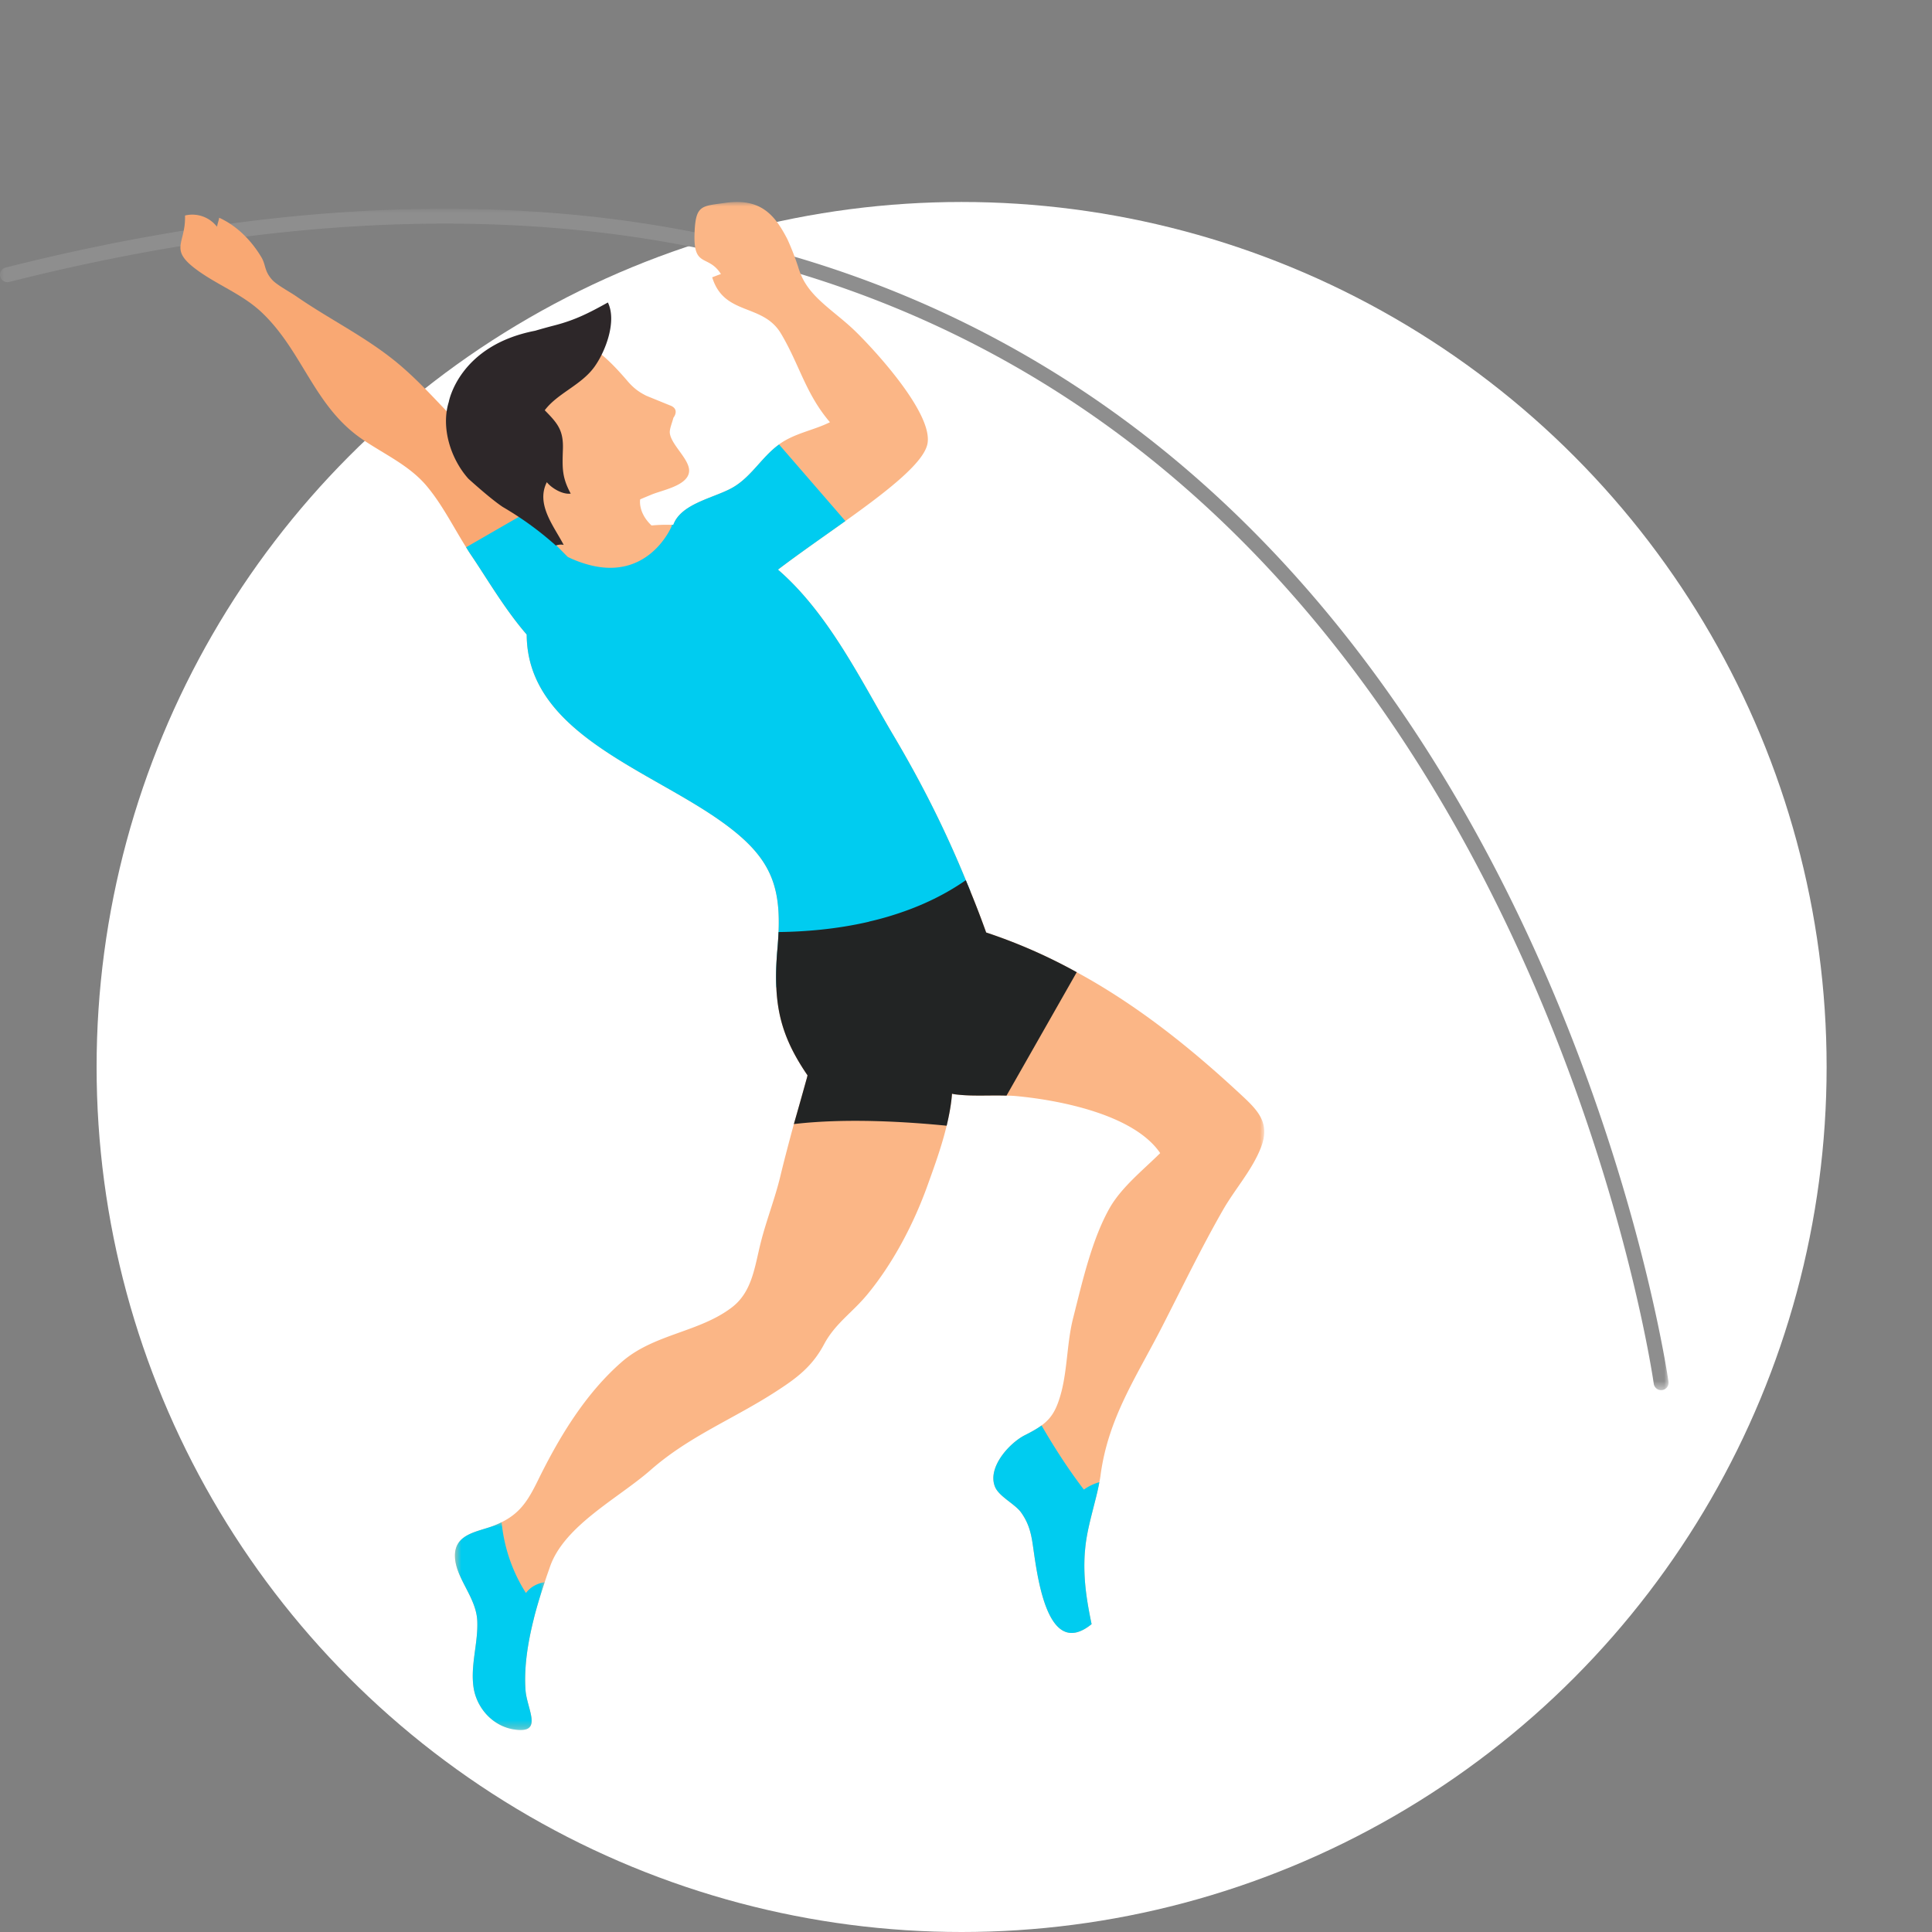 <?xml version="1.0" encoding="UTF-8"?> <svg xmlns="http://www.w3.org/2000/svg" height="220" width="220"><rect width="100%" height="100%" fill="#808080" stroke="none"/><mask id="a" fill="#fff"><path d="M0 0h190v134.527H0z" fill-rule="evenodd"></path></mask><mask id="b" fill="#fff"><path d="M0 0h92.836v174H0z" fill-rule="evenodd"></path></mask><mask id="c" fill="#fff"><path d="M0 0h10.218v23.664H0z" fill-rule="evenodd"></path></mask><g fill="none" fill-rule="evenodd"><circle cx="109.5" cy="121.5" fill="#fff" r="98.5"></circle><path d="M.846 134.527a.844.844 0 0 1-.839-.957c.102-.749 10.84-75.219 66.091-112.439C98.741-.858 140.212-5.714 189.362 6.696a.843.843 0 0 1 .612 1.025.838.838 0 0 1-1.028.61C140.285-3.954 99.27.819 67.043 22.528c-54.63 36.804-65.258 110.53-65.36 111.269a.844.844 0 0 1-.837.73" fill="#8e8e8e" mask="url(#a)" transform="matrix(-1 0 0 1 190 23.773)"></path><path d="M22.725 30.952c2.418 1.687 5.107 2.683 7.255 4.792 4.565 4.454 5.85 10.629 11.346 14.324 2.503 1.704 5.344 2.953 7.322 5.348 1.725 2.076 2.976 4.59 4.43 6.901.203.338.406.658.626.979 1.708 2.514 3.77 6.074 6.274 8.959 2.029 2.328 4.328 4.218 6.95 4.74.1-1.99-1.303-8.148-.457-11.607a4.128 4.128 0 0 1 .423-1.114c.372-.691.913-1.147 1.69-1.265-.236.017-.54-.034-.777.017l.575-.287a48.891 48.891 0 0 0-.964-.894 298.294 298.294 0 0 0-5.53-5.028 281.163 281.163 0 0 0-6.189-5.315c-1.555-1.3-2.976-2.733-4.362-4.184-.17-.169-.322-.32-.474-.49-1.894-1.99-3.754-3.998-5.884-5.72-3.552-2.867-7.56-4.808-11.28-7.39-.71-.488-2.231-1.298-2.739-1.889-.896-1.029-.66-1.636-1.2-2.547-1.082-1.806-2.689-3.527-4.803-4.488-.033.286-.203.691-.236 1.046a3.547 3.547 0 0 0-3.653-1.3c.102 3.341-2.03 3.83 1.657 6.412" fill="#f9a873"></path><path d="M84.535 36.023c2.818-1.97 6.668-3.947 7.884-7.434 1.207-3.46-.327-7.265-3.024-9.867l.004-.002c-3.054-3.054-6.817-3.452-8.82-3.413a5.575 5.575 0 0 0-1.248.091l-.168.025c-2.74.579-5.034 3.076-6.683 4.998-.749.872-1.401 1.284-2.123 1.647l-2.686 1.095a1.412 1.412 0 0 0-.176.072l-.016.007.001.002c-.575.293-.499.76-.363 1.056.074.16.162.27.162.27l.003.005c.119.508.457 1.285.406 1.736-.157 1.388-2.36 3.062-2.19 4.434.195 1.576 3.066 2.065 4.292 2.583.436.184.873.356 1.275.538.002.01.276 1.488-1.295 2.97-.758-.066-1.515-.1-2.307-.066h-.169c-.913-2.53-4.887-3.088-6.933-4.353-2.012-1.232-3.179-3.391-5.073-4.775-.017 0-.017-.017-.034-.034-1.758-1.282-3.906-1.586-5.8-2.53 2.774-3.24 3.467-6.547 5.564-10.073 2.08-3.526 6.476-1.991 7.846-6.428-.27-.102-.88-.338-.998-.372 1.454-2.277 3.128-.658 3.01-4.521-.101-3.375-.778-3.19-3.45-3.577-4.075-.59-5.681 1.333-7.135 4.15a30.266 30.266 0 0 0-1.235 3.19c-.034.134-.084.27-.135.404-.017.068-.034.101-.034.101-.541 1.502-1.539 2.616-2.722 3.662-1.184 1.063-2.57 2.058-3.89 3.39-2.367 2.363-8.64 9.28-7.913 12.588.49 2.193 4.684 5.415 9.334 8.74 2.62 1.872 5.377 3.779 7.677 5.533-5.8 5.011-9.487 12.705-13.19 18.948-3.247 5.483-5.901 10.798-8.201 16.416-.17.422-.355.844-.524 1.283a107.667 107.667 0 0 0-1.793 4.673 60.79 60.79 0 0 0-10.315 4.522c-6.61 3.593-12.547 8.267-18.195 13.48-2.283 2.11-3.973 3.51-2.74 6.58.999 2.498 2.876 4.59 4.228 6.918 2.503 4.353 4.735 8.993 7.018 13.447 2.908 5.67 6.087 10.31 6.967 16.771.034.287.084.574.152.878.135.793.338 1.586.541 2.379.423 1.687.896 3.391 1.065 5.146l.051.556c.186 2.869-.203 5.332-.778 8.082 5.31 4.303 6.274-6.445 6.747-9.364.203-1.265.524-2.294 1.285-3.357.694-.962 2.503-1.806 2.96-2.902.913-2.177-1.573-4.944-3.348-5.872-.812-.405-1.438-.76-1.945-1.13-1.15-.844-1.742-1.823-2.283-3.915-.676-2.716-.626-5.618-1.319-8.334-1.031-4.05-2.114-8.926-4.177-12.553-1.352-2.346-3.787-4.286-5.732-6.21 3.01-4.42 11.516-6.04 16.402-6.495.356-.034.728-.05 1.1-.05 1.944-.068 3.973.1 5.884-.153.102-.016.22-.033.321-.067.085 1.181.322 2.43.61 3.644.591 2.447 1.47 4.826 2.147 6.715 1.572 4.404 3.94 8.943 6.916 12.536 1.708 2.059 3.652 3.29 4.904 5.653 1.336 2.497 3.044 3.796 5.394 5.314 4.904 3.19 9.943 5.113 14.373 9.01 3.619 3.172 9.757 6.276 11.414 10.933.203.59.423 1.198.626 1.822a60.2 60.2 0 0 1 .913 2.936c.119.422.237.844.338 1.282.677 2.7 1.116 5.484.93 8.082-.169 2.194-2.08 4.977 1.269 4.471 2.469-.37 4.295-2.446 4.65-4.791.372-2.565-.541-5.079-.423-7.593.119-2.649 2.418-4.808 2.537-7.221.135-2.733-2.638-2.885-4.498-3.628a9.03 9.03 0 0 1-.812-.37c-2.148-1.064-3.044-2.532-4.16-4.81-2.418-4.926-5.428-9.903-9.605-13.514-3.67-3.138-8.776-3.307-12.48-6.158-2.316-1.789-2.57-4.64-3.28-7.424-.642-2.53-1.606-4.96-2.215-7.491-.49-2.042-1.014-3.982-1.539-5.94a495.882 495.882 0 0 1-1.42-5.027 5.946 5.946 0 0 1-.135-.523c2.316-3.391 3.382-6.243 3.55-10.005.068-1.3.018-2.717-.118-4.303-.067-.708-.101-1.366-.135-2.007-.237-5.703 1.184-8.858 6.747-12.756 8.421-5.905 21.898-10.056 21.932-21.124 0-.843-.067-1.738-.237-2.682a8.341 8.341 0 0 0-3.162-5.214 23.36 23.36 0 0 0-1.285-.928h-.002a40.418 40.418 0 0 1 5.237-4.408" fill="#fbb686" mask="url(#b)" transform="matrix(-1 0 0 1 143.961 23)"></path><path d="M53.078 62.317c.203.338.406.658.626.979 1.708 2.514 3.77 6.074 6.273 8.959.034 11.068 13.511 15.218 21.932 21.124 5.564 3.897 6.984 7.052 6.747 12.755-.033.641-.067 1.3-.135 2.008-.135 1.586-.186 3.003-.118 4.302l8.049-3.982 9.233-4.572 4.819-2.379c-.17-.439-.355-.86-.524-1.282-2.3-5.619-4.955-10.933-8.202-16.417-3.703-6.242-7.39-13.936-13.19-18.947 2.3-1.755 5.057-3.661 7.678-5.534l-7.559-8.723c-.017.017-.017.034-.034.034-1.894 1.383-3.06 3.543-5.073 4.774-2.046 1.266-6.02 1.823-6.933 4.353h-.169c-.017.051-.017.102-.017.152 0 0-.186.456-.591 1.08-1.117 1.721-3.873 4.724-8.997 3.273a13.065 13.065 0 0 1-2.215-.843h-.017l-.304-.304-1.015-1.03-3.633-3.603-6.63 3.823z" fill="#00ccf0"></path><path d="M88.403 112.444c.169 3.763 1.234 6.614 3.55 10.005a5.815 5.815 0 0 1-.134.523 519.334 519.334 0 0 1-1.42 5.028c6.019-.709 12.952-.253 17.4.186.287-1.215.524-2.464.608-3.645.102.034.22.05.321.068 1.911.253 3.94.084 5.885.152l7.997-14.055a60.79 60.79 0 0 0-10.315-4.522 107.667 107.667 0 0 0-1.792-4.673c-.17-.439-.355-.86-.524-1.282-2.182 1.518-4.532 2.665-6.9 3.509-1.37.49-2.739.894-4.092 1.198-.017 0-.017.017-.017.017-3.838.894-7.508 1.147-10.315 1.18-.033.642-.067 1.3-.135 2.009-.135 1.586-.186 3.003-.118 4.302" fill="#222424"></path><path d="M57.854 58.086c-.03-.014-.074-.046-.106-.063-.184-.11-.345-.206-.502-.297-1.472-.982-3.913-3.215-3.913-3.215-2.013-2.246-3.144-5.828-2.226-8.752h-.001s1.136-6.403 9.807-8.092v.003a64.01 64.01 0 0 1 2.202-.61c2.396-.616 3.984-1.44 6.106-2.617 1.027 2.107-.23 5.495-1.508 7.295-1.505 2.121-4.207 3.019-5.682 4.978 1.463 1.486 2.137 2.27 2.068 4.424-.07 2.139-.123 3.197.891 5.07-.923.118-2.15-.598-2.722-1.301-1.279 2.534.832 5.036 1.92 7.142-.31-.076-.616-.024-.912.07l-.005-.021a36.188 36.188 0 0 0-5.418-4.01z" fill="#2d2729"></path><g fill="#00ccf0"><path d="M7.677 11.22c.118-2.649 2.418-4.809 2.537-7.221.135-2.734-2.638-2.885-4.498-3.628A9.03 9.03 0 0 1 4.904 0c-.22 2.26-.93 5.18-2.773 8.065C1.759 7.559 1.116 7.019 0 6.833A60.2 60.2 0 0 1 .913 9.77c.118.422.237.844.338 1.282.677 2.7 1.116 5.484.93 8.082-.169 2.193-2.08 4.977 1.269 4.471 2.468-.371 4.295-2.446 4.65-4.792.372-2.564-.541-5.078-.423-7.592" mask="url(#c)" transform="matrix(-1 0 0 1 62.023 173.336)"></path><path d="M116.66 163.449c.81-.405 1.437-.76 1.944-1.13 1.15 1.99 2.824 4.706 4.82 7.305a5.545 5.545 0 0 1 1.758-.844c-.136.793-.338 1.586-.541 2.38-.423 1.686-.897 3.39-1.066 5.145l-.05.557c-.186 2.868.203 5.332.777 8.082-5.31 4.302-6.273-6.445-6.747-9.364-.202-1.266-.524-2.295-1.285-3.358-.693-.962-2.502-1.805-2.959-2.902-.913-2.176 1.573-4.943 3.348-5.871"></path></g></g></svg> 